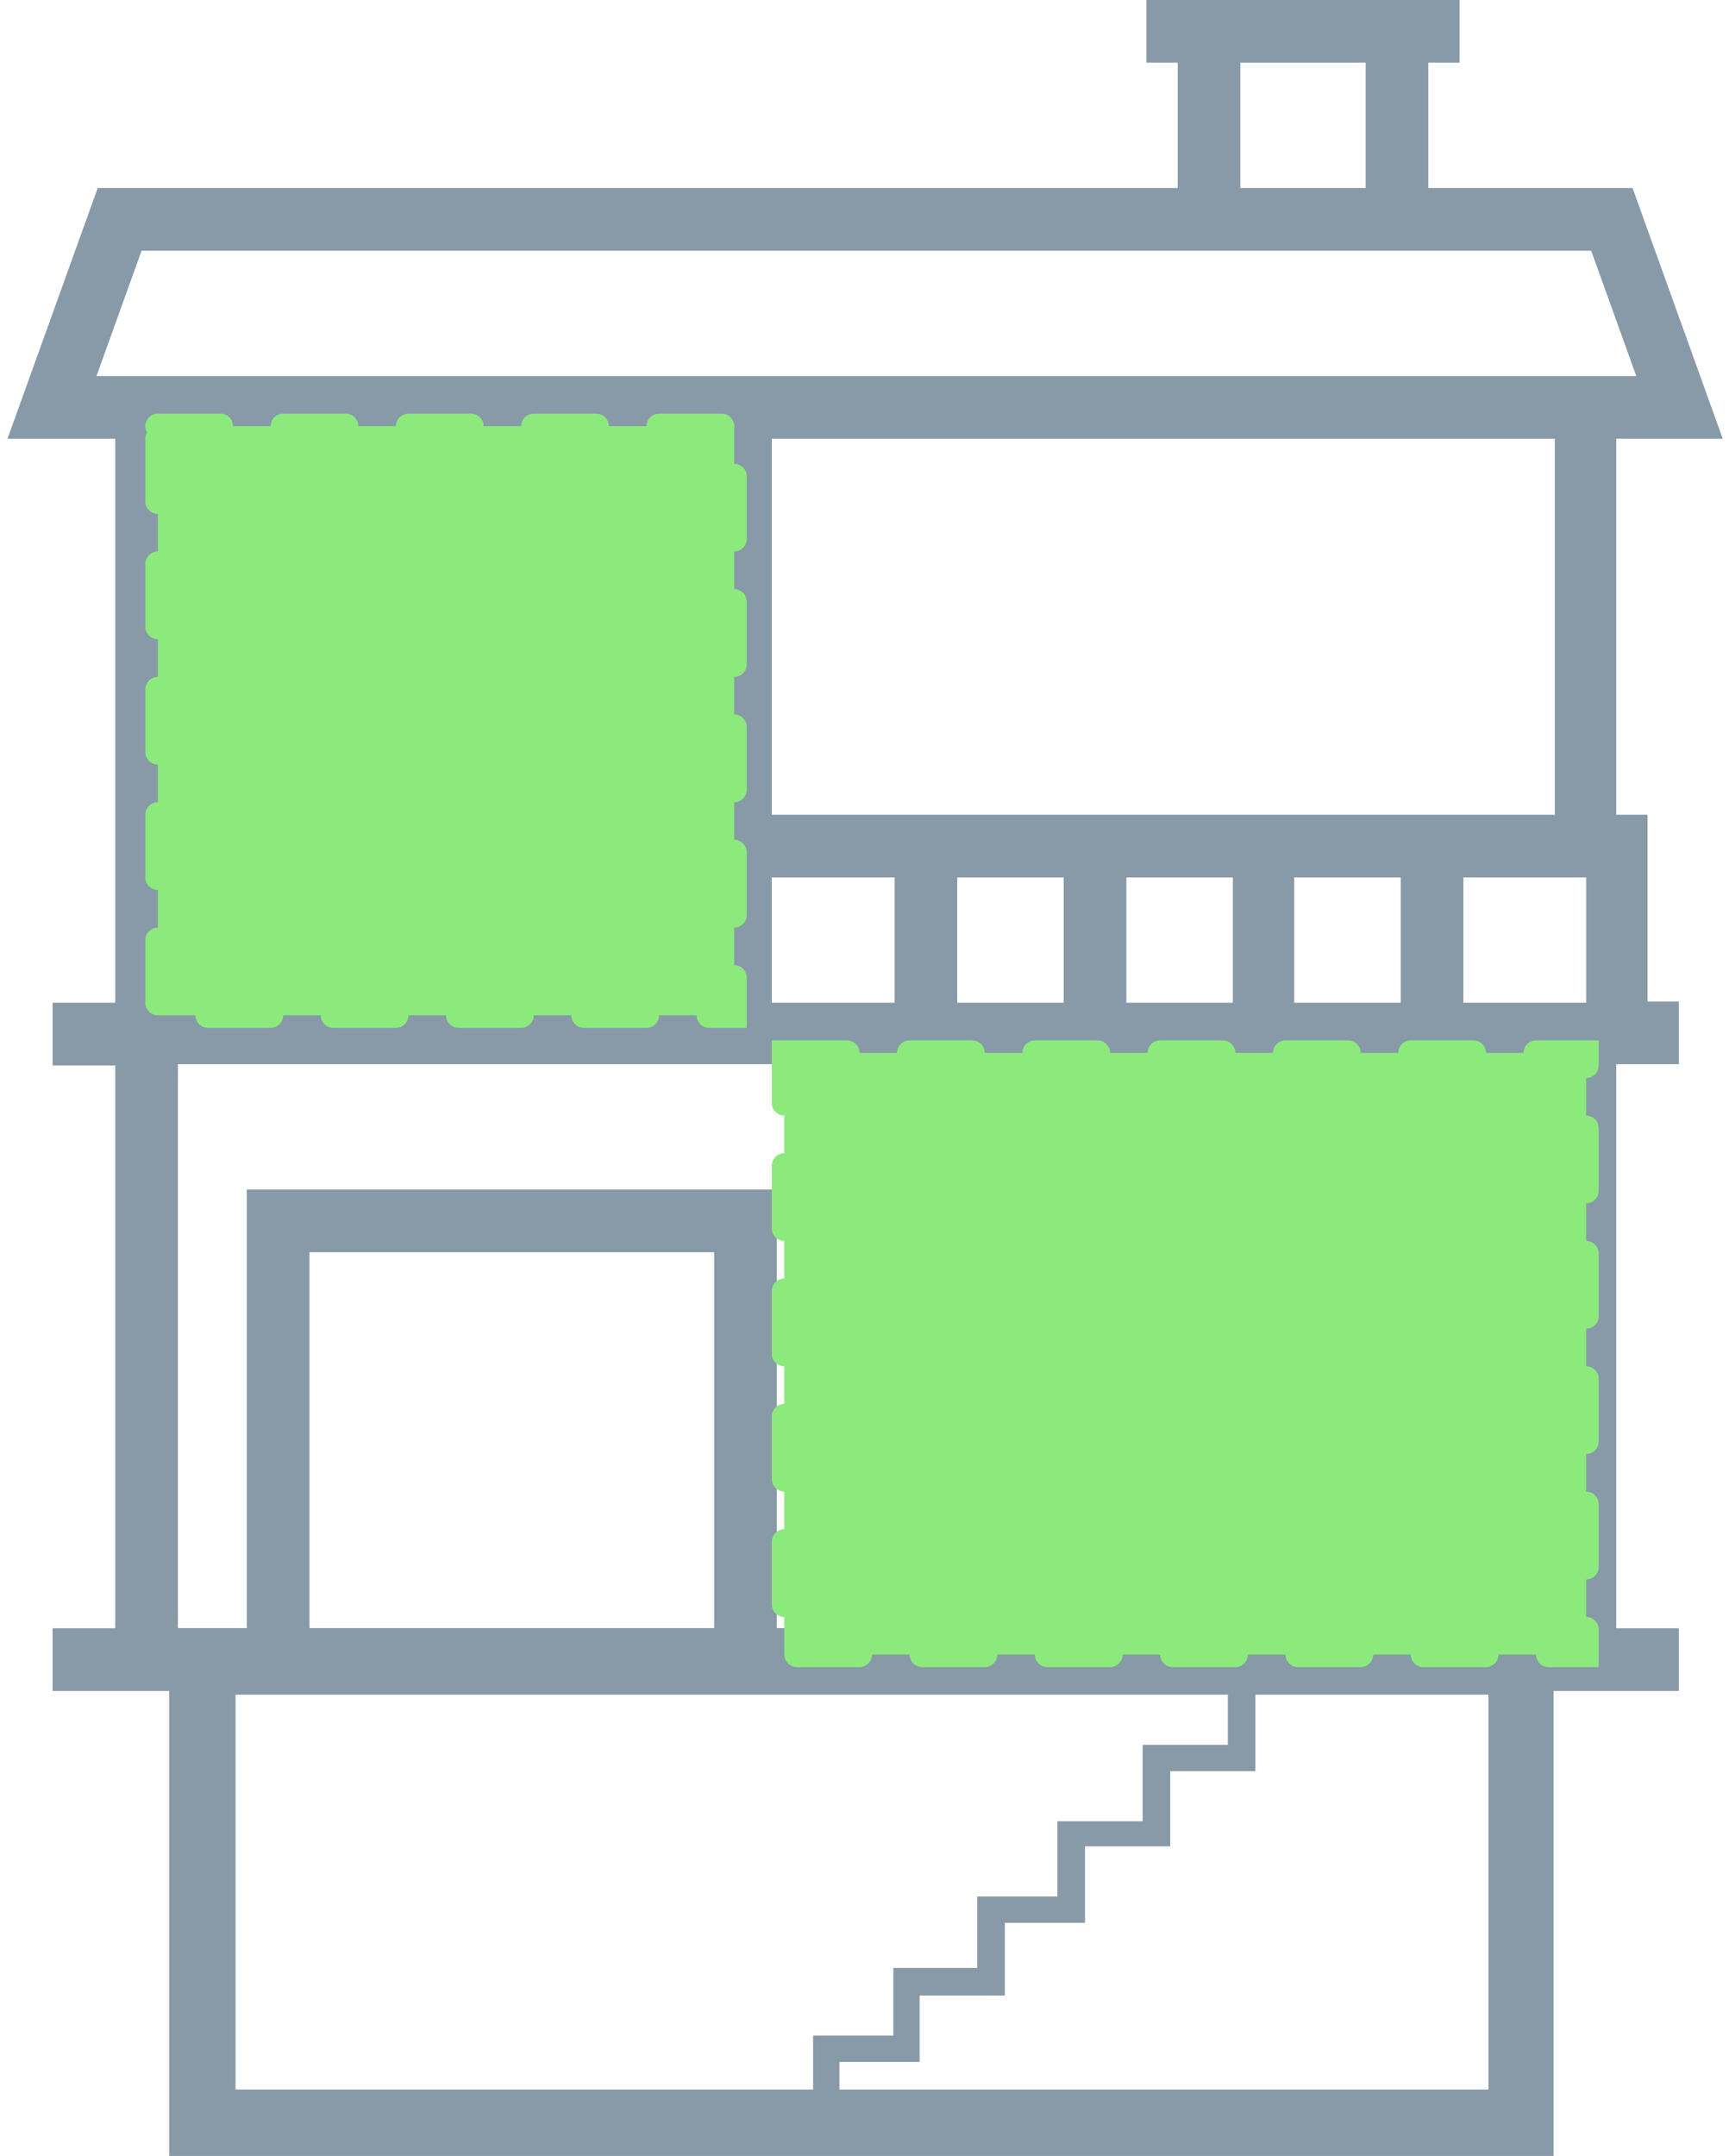 <svg xmlns="http://www.w3.org/2000/svg" fill="none" viewBox="0 0 138 172"><path fill="#8899A8" fill-rule="evenodd" d="M98 139.2V132h2.2v9.3h-6.8v6h-6.8v6.1h-6.4v5.8h-6.8v5.3H67v4.3h-2.1v-6.4h6.4V157H78v-5.7h6.4v-6h6.8v-6.1H98Z" clip-rule="evenodd"/><path fill="#8899A8" d="M131.6 65H129V35h8.5l-7.2-20h-16.3V5h2.5V0h-25v5h2.5v10H7.8L.6 35h8.6v45h-5v5h5v44.9h-5v5H134v-5h-5v-45h5v-5h-2.5V65Zm-5 15h-9.8V70h9.8v10Zm-65-10h9.8v10h-9.8V70Zm14.8 0h8.5v10h-8.5V70Zm13.5 0h8.5v10h-8.5V70Zm13.4 0h8.5v10h-8.5V70Zm20.8-5H61.6V35h62.5v30ZM99 5h10v10H99V5ZM11.3 20H127l3.6 10H7.7l3.6-10Zm2.9 15h42.4v45H14.2V35Zm10.5 94.9v-30H57v30H24.7Zm99.4 0H62v-35H19.7v35h-5.5v-45H124v45Z"/><path fill="#8899A8" d="M19.8 45v22.4H51V45H19.8ZM46 62.4H24.8V50H46v12.4Z"/><path fill="#8899A8" fill-rule="evenodd" d="M118.8 135.2h-100v31.5h100v-31.5Zm-105.3-5.3V172H124v-42.1H13.5Z" clip-rule="evenodd"/><path stroke="#8899A8" stroke-width="4" d="M71.6 101h18v15h-18v-15ZM101.6 101h14v31h-14z"/><path fill="#8CEA7C" d="M12.6 34h46v47h-46z" style="mix-blend-mode:multiply"/><path stroke="#8CEA7C" stroke-dasharray="5 5" stroke-linecap="round" stroke-width="2" d="M12.6 34h46v47h-46z"/><path fill="#8CEA7C" d="M62.6 84h64v48h-64z" style="mix-blend-mode:multiply"/><path stroke="#8CEA7C" stroke-dasharray="5 5" stroke-linecap="round" stroke-width="2" d="M62.6 84h64v48h-64z"/></svg>